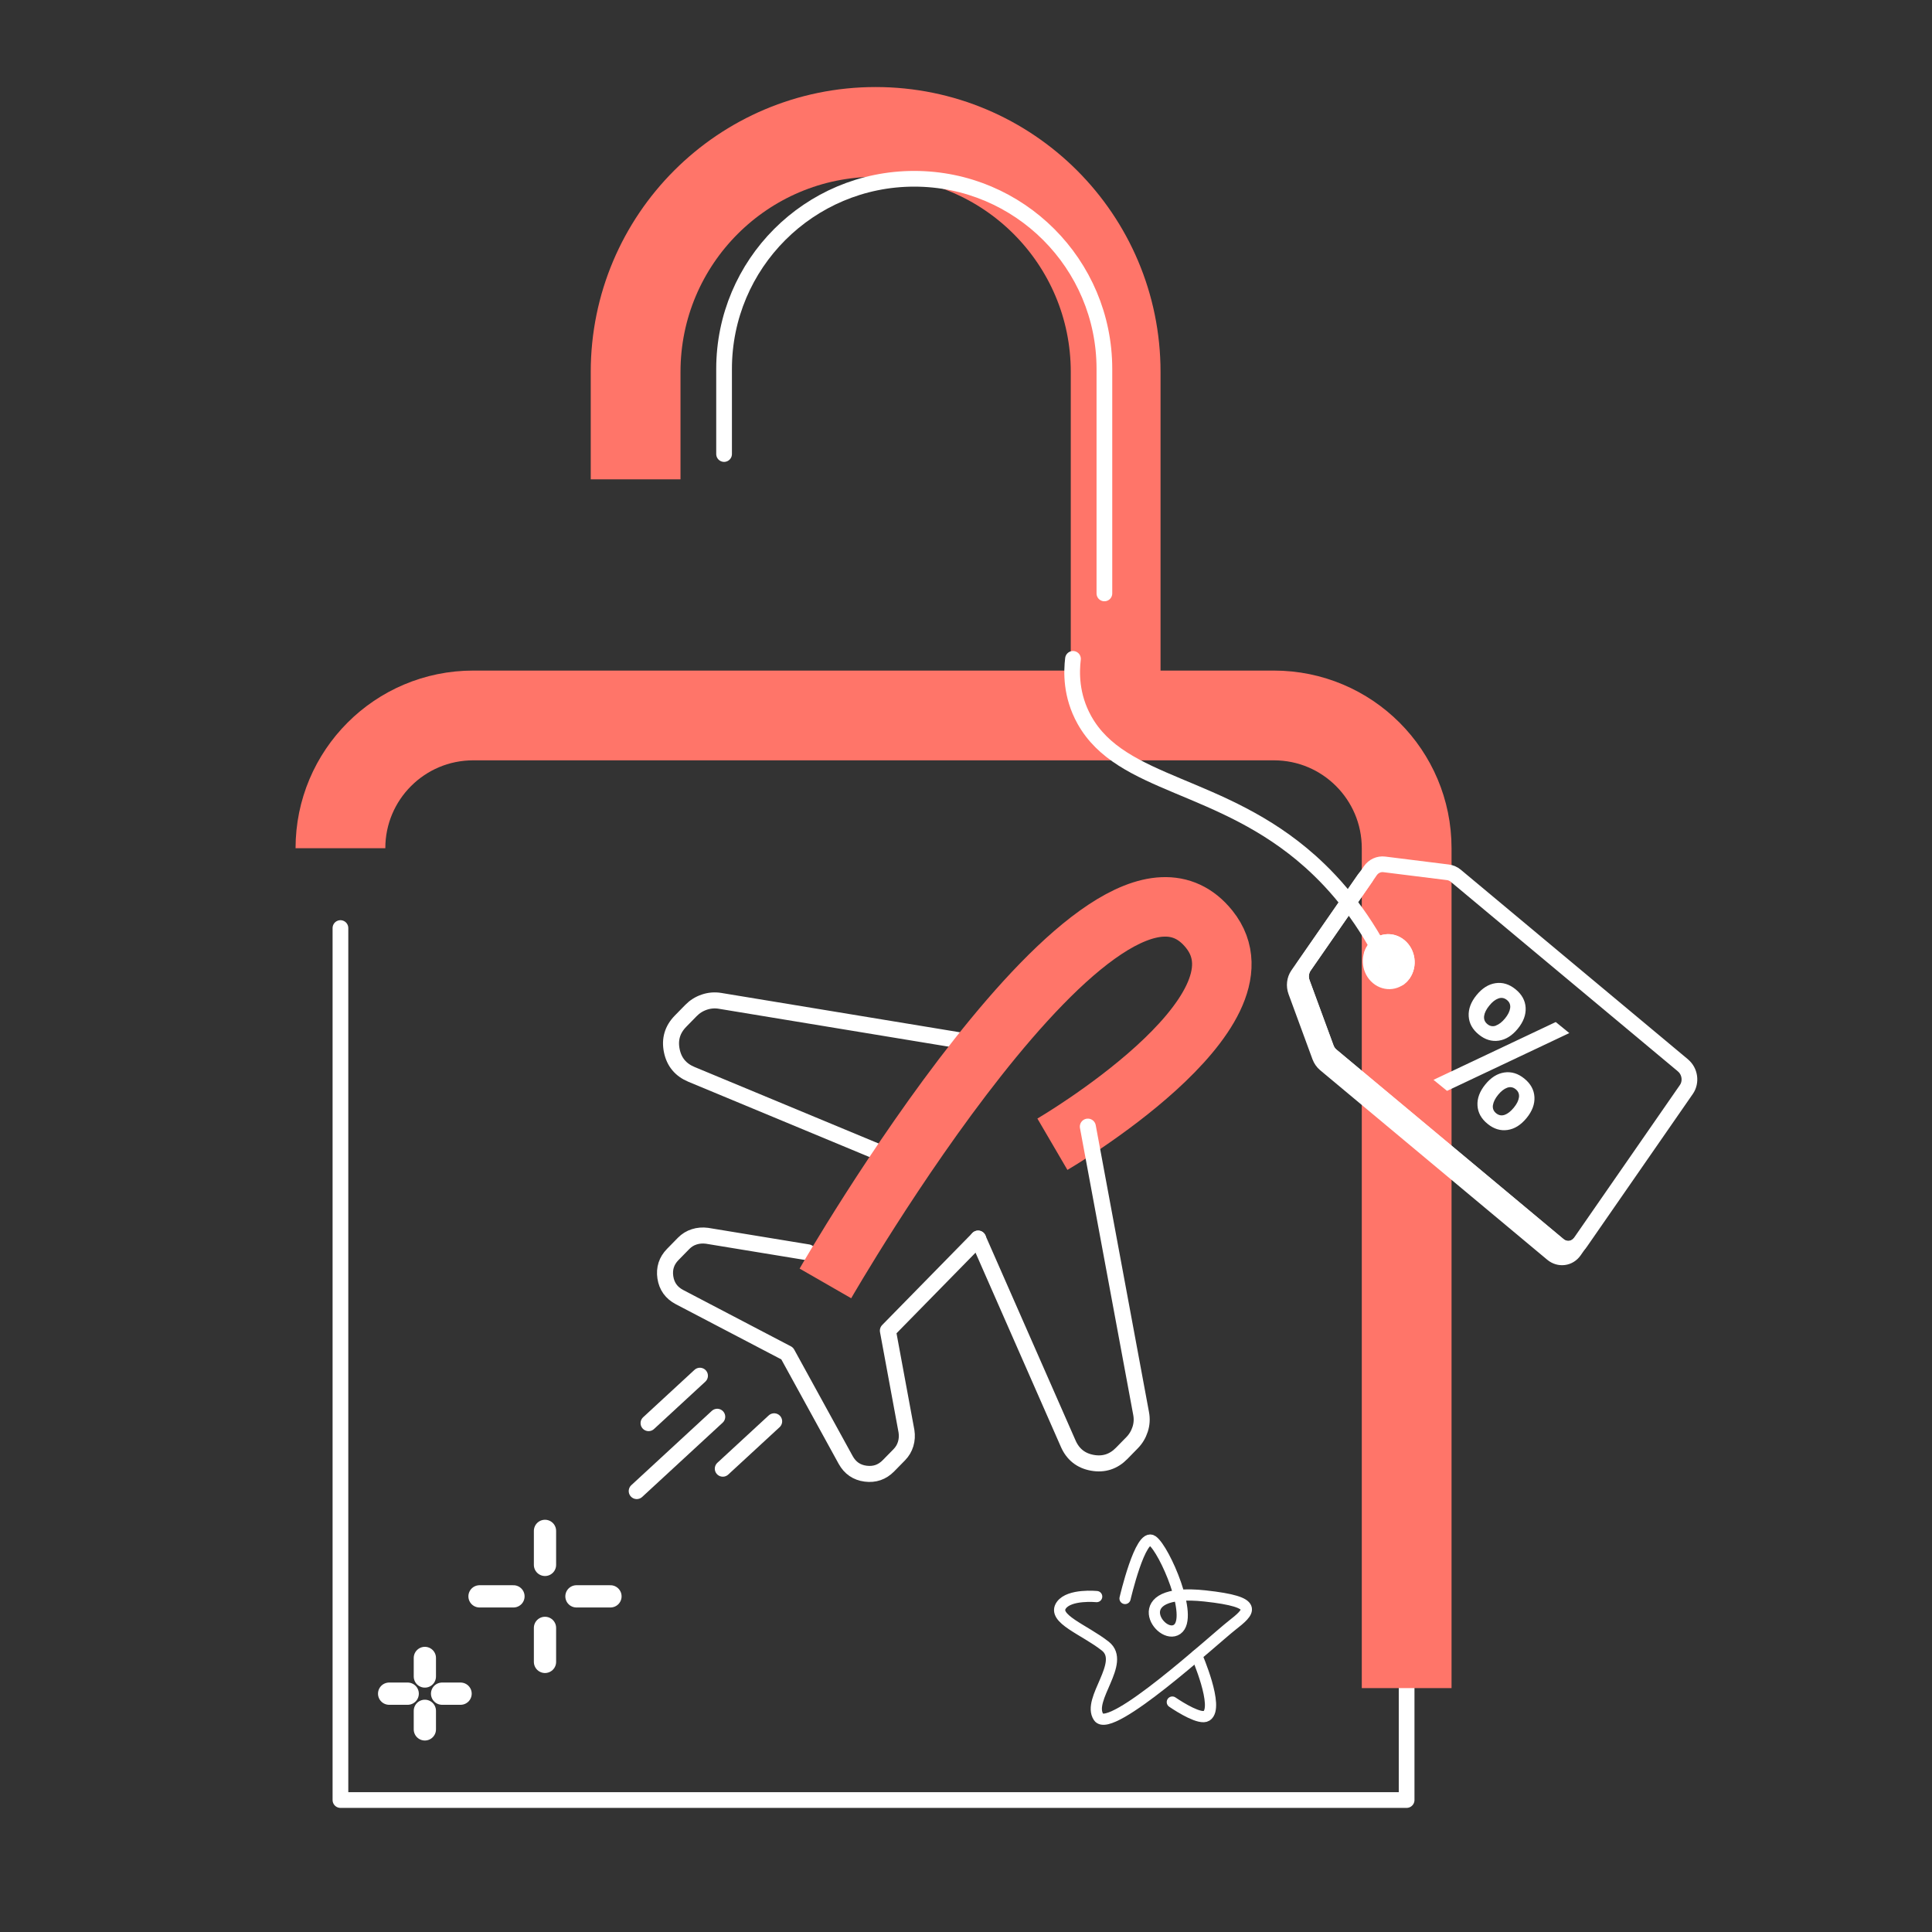 <svg xmlns="http://www.w3.org/2000/svg" fill="none" viewBox="0 0 454 454" height="454" width="454">
<rect x="0" y="0" width="454" height="454" fill="#333333" stroke="none"/>
<path stroke-linejoin="round" stroke-linecap="round" stroke-width="5.228" stroke="white" d="M99.837 389.601V393.962"></path>
<path stroke-linejoin="round" stroke-linecap="round" stroke-width="5.228" stroke="white" d="M99.837 402.028V406.389"></path>
<path stroke-linejoin="round" stroke-linecap="round" stroke-width="5.228" stroke="white" d="M91.443 397.995H95.805"></path>
<path stroke-linejoin="round" stroke-linecap="round" stroke-width="5.228" stroke="white" d="M103.885 397.995H108.232"></path>
<path stroke-linejoin="round" stroke-linecap="round" stroke-width="5.228" stroke="white" d="M128.068 359.742V367.733"></path>
<path stroke-linejoin="round" stroke-linecap="round" stroke-width="5.228" stroke="white" d="M128.068 382.536V390.527"></path>
<path stroke-linejoin="round" stroke-linecap="round" stroke-width="5.228" stroke="white" d="M112.683 375.127H120.659"></path>
<path stroke-linejoin="round" stroke-linecap="round" stroke-width="5.228" stroke="white" d="M135.461 375.127H143.452"></path>
<path stroke-linejoin="round" stroke-linecap="round" stroke-width="3.691" stroke="white" d="M112.599 168.125H297.931C315.944 168.125 330.541 182.721 330.541 200.734V422.989H80V218.083"></path>
<path stroke-miterlimit="10" stroke-width="21.093" stroke="#FF7569" d="M262.168 167.555V87.402C262.168 56.248 236.91 31 205.766 31C174.622 31 149.364 56.259 149.364 87.402V112.64"></path>
<path stroke-miterlimit="10" stroke-width="21.093" stroke="#FF7569" d="M330.551 396.686V199.321C330.551 182.088 316.588 168.125 299.355 168.125H111.196C93.963 168.125 80 182.088 80 199.321"></path>
<path stroke-linejoin="round" stroke-linecap="round" stroke-width="3.691" stroke="white" fill="white" d="M329.761 228.83C331.153 226.826 330.752 223.915 328.864 222.344C326.976 220.772 324.319 221.12 322.927 223.124C322.705 223.451 322.526 223.799 322.399 224.168C323.855 223.071 325.88 223.092 327.398 224.369C328.98 225.687 329.518 227.944 328.833 229.821C329.181 229.557 329.497 229.23 329.771 228.84L329.761 228.83Z"></path>
<path stroke-linejoin="round" stroke-linecap="round" stroke-width="3.691" stroke="white" fill="white" d="M366.241 292.593L312.865 248.045C312.317 247.581 311.884 246.97 311.631 246.273L305.999 230.95C305.525 229.642 305.694 228.176 306.453 227.068L320.944 206.165C320.796 206.313 320.659 206.471 320.532 206.651L304.976 229.083C304.217 230.18 304.048 231.656 304.523 232.964L310.155 248.288C310.418 248.984 310.84 249.596 311.389 250.06L364.764 294.608C366.409 295.979 368.719 295.673 369.932 293.922L370.986 292.404C369.71 293.69 367.707 293.817 366.241 292.583V292.593Z"></path>
<path stroke-linejoin="round" stroke-linecap="round" stroke-width="3.691" stroke="white" d="M395.496 250.376C397.142 251.747 397.49 254.278 396.277 256.018L371.398 291.908C370.185 293.659 367.875 293.964 366.23 292.593L312.855 248.045C312.306 247.581 311.874 246.97 311.621 246.273L305.989 230.95C305.514 229.642 305.683 228.176 306.443 227.068L321.999 204.636C322.758 203.539 324.013 202.959 325.289 203.118L340.244 204.984C340.919 205.069 341.573 205.353 342.121 205.817L395.496 250.365V250.376ZM323.812 229.61C325.7 231.182 328.358 230.834 329.75 228.83C331.142 226.826 330.741 223.915 328.854 222.344C326.966 220.772 324.308 221.12 322.916 223.124C321.524 225.128 321.925 228.039 323.812 229.61Z"></path>
<path stroke-linejoin="round" stroke-linecap="round" stroke-width="3.691" stroke="white" d="M252.139 154.826C251.78 157.831 251.59 163.368 254.807 169.158C263.55 184.862 286.931 183.723 307.877 202.411C314.141 208.001 320.922 216.016 326.48 227.807"></path>
<path fill="white" d="M345.127 238.786C345.032 237.119 345.644 235.463 346.972 233.839C348.301 232.215 349.788 231.277 351.444 231.034C353.1 230.791 354.661 231.266 356.148 232.479C357.635 233.692 358.415 235.126 358.51 236.792C358.605 238.459 357.993 240.114 356.665 241.739C355.336 243.363 353.849 244.301 352.193 244.544C350.537 244.786 348.966 244.312 347.489 243.099C346.002 241.897 345.222 240.452 345.127 238.786ZM351.528 240.99C352.256 240.726 352.973 240.167 353.68 239.302C354.365 238.459 354.766 237.657 354.872 236.887C354.977 236.117 354.724 235.485 354.112 234.989C353.501 234.493 352.826 234.367 352.098 234.63C351.37 234.894 350.664 235.442 349.978 236.297C349.272 237.161 348.86 237.974 348.755 238.743C348.649 239.513 348.902 240.146 349.514 240.652C350.126 241.159 350.801 241.275 351.539 241.011L351.528 240.99ZM365.587 240.167L368.772 242.762L340.043 256.345L336.858 253.751L365.587 240.167ZM347.194 259.773C347.099 258.107 347.711 256.461 349.039 254.827C350.368 253.192 351.855 252.264 353.511 252.021C355.167 251.779 356.728 252.253 358.215 253.466C359.702 254.679 360.482 256.113 360.577 257.78C360.672 259.446 360.061 261.102 358.732 262.726C357.403 264.35 355.916 265.289 354.26 265.531C352.604 265.774 351.033 265.299 349.556 264.086C348.069 262.884 347.289 261.439 347.194 259.773ZM353.585 261.977C354.313 261.713 355.03 261.144 355.736 260.279C356.443 259.414 356.823 258.634 356.939 257.864C357.044 257.105 356.791 256.461 356.179 255.966C355.568 255.47 354.893 255.343 354.165 255.607C353.437 255.871 352.731 256.43 352.045 257.263C351.36 258.096 350.938 258.95 350.822 259.71C350.706 260.469 350.969 261.112 351.581 261.608C352.193 262.104 352.868 262.23 353.596 261.967L353.585 261.977Z"></path>
<path stroke-linejoin="round" stroke-linecap="round" stroke-width="3.691" stroke="white" d="M259.521 139.449V86.696C259.521 62.017 239.515 42.011 214.836 42.011C190.157 42.011 170.151 62.017 170.151 86.696V106.692"></path>
<path stroke-linejoin="round" stroke-linecap="round" stroke-width="2.635" stroke="white" d="M264.376 375.629C264.376 375.629 267.994 360.026 270.822 362.084C273.657 364.147 280.59 380.104 276.615 382.878C272.643 385.645 264.167 372.979 283.154 375.029C296.336 376.458 293.637 378.708 289.439 382.005C285.24 385.302 260.961 407.627 258.16 403.488C255.359 399.35 264.632 390.697 259.737 386.827C254.841 382.958 247.125 380.346 249.416 377.191C251.336 374.543 257.707 375.179 257.707 375.179"></path>
<path stroke-linejoin="round" stroke-linecap="round" stroke-width="2.635" stroke="white" d="M281.215 389.02C281.215 389.02 286.547 401.245 283.542 403.197C282.082 404.145 277.539 401.366 275.485 399.971"></path>
<path stroke-linejoin="round" stroke-linecap="round" stroke-width="3.765" stroke="white" d="M168.541 332.929L149.627 350.385"></path>
<path stroke-linejoin="round" stroke-linecap="round" stroke-width="3.765" stroke="white" d="M181.917 333.992L169.853 345.124"></path>
<path stroke-linejoin="round" stroke-linecap="round" stroke-width="3.765" stroke="white" d="M164.473 323.288L152.409 334.421"></path>
<path stroke-linejoin="round" stroke-linecap="round" stroke-width="3.765" stroke="white" d="M229.848 291.059L208.643 312.689L213.012 336.325C213.173 337.354 213.112 338.344 212.826 339.305C212.54 340.266 212.041 341.113 211.317 341.855L208.773 344.447C207.301 345.95 205.519 346.568 203.418 346.298C201.326 346.031 199.762 344.952 198.723 343.073L184.979 318.041L159.672 304.802C157.773 303.8 156.668 302.26 156.351 300.169C156.043 298.081 156.62 296.289 158.092 294.786L160.649 292.175C161.36 291.452 162.185 290.94 163.145 290.64C164.094 290.339 165.091 290.26 166.126 290.393L189.853 294.288"></path>
<path stroke-linejoin="round" stroke-linecap="round" stroke-width="3.765" stroke="white" d="M211.069 272.659L162.491 252.471C159.938 251.407 158.397 249.55 157.861 246.879C157.323 244.219 158.009 241.91 159.93 239.954L162.363 237.468C163.249 236.562 164.287 235.904 165.5 235.495C166.702 235.085 167.94 234.983 169.183 235.186L236.854 246.345"></path>
<path stroke-miterlimit="10" stroke-width="13.983" stroke="#FF7569" d="M193.961 301.591C193.961 301.591 259.478 187.636 284.15 218.362C299.984 238.087 247.306 268.884 247.306 268.884"></path>
<path stroke-linejoin="round" stroke-linecap="round" stroke-width="3.765" stroke="white" d="M255.633 264.745L268.154 332.184C268.385 333.428 268.314 334.666 267.92 335.874C267.526 337.092 266.892 338.149 266.007 339.045L263.574 341.531C261.654 343.486 259.358 344.223 256.687 343.74C254.016 343.257 252.115 341.755 251.009 339.217L229.838 291.058"></path>
</svg>

